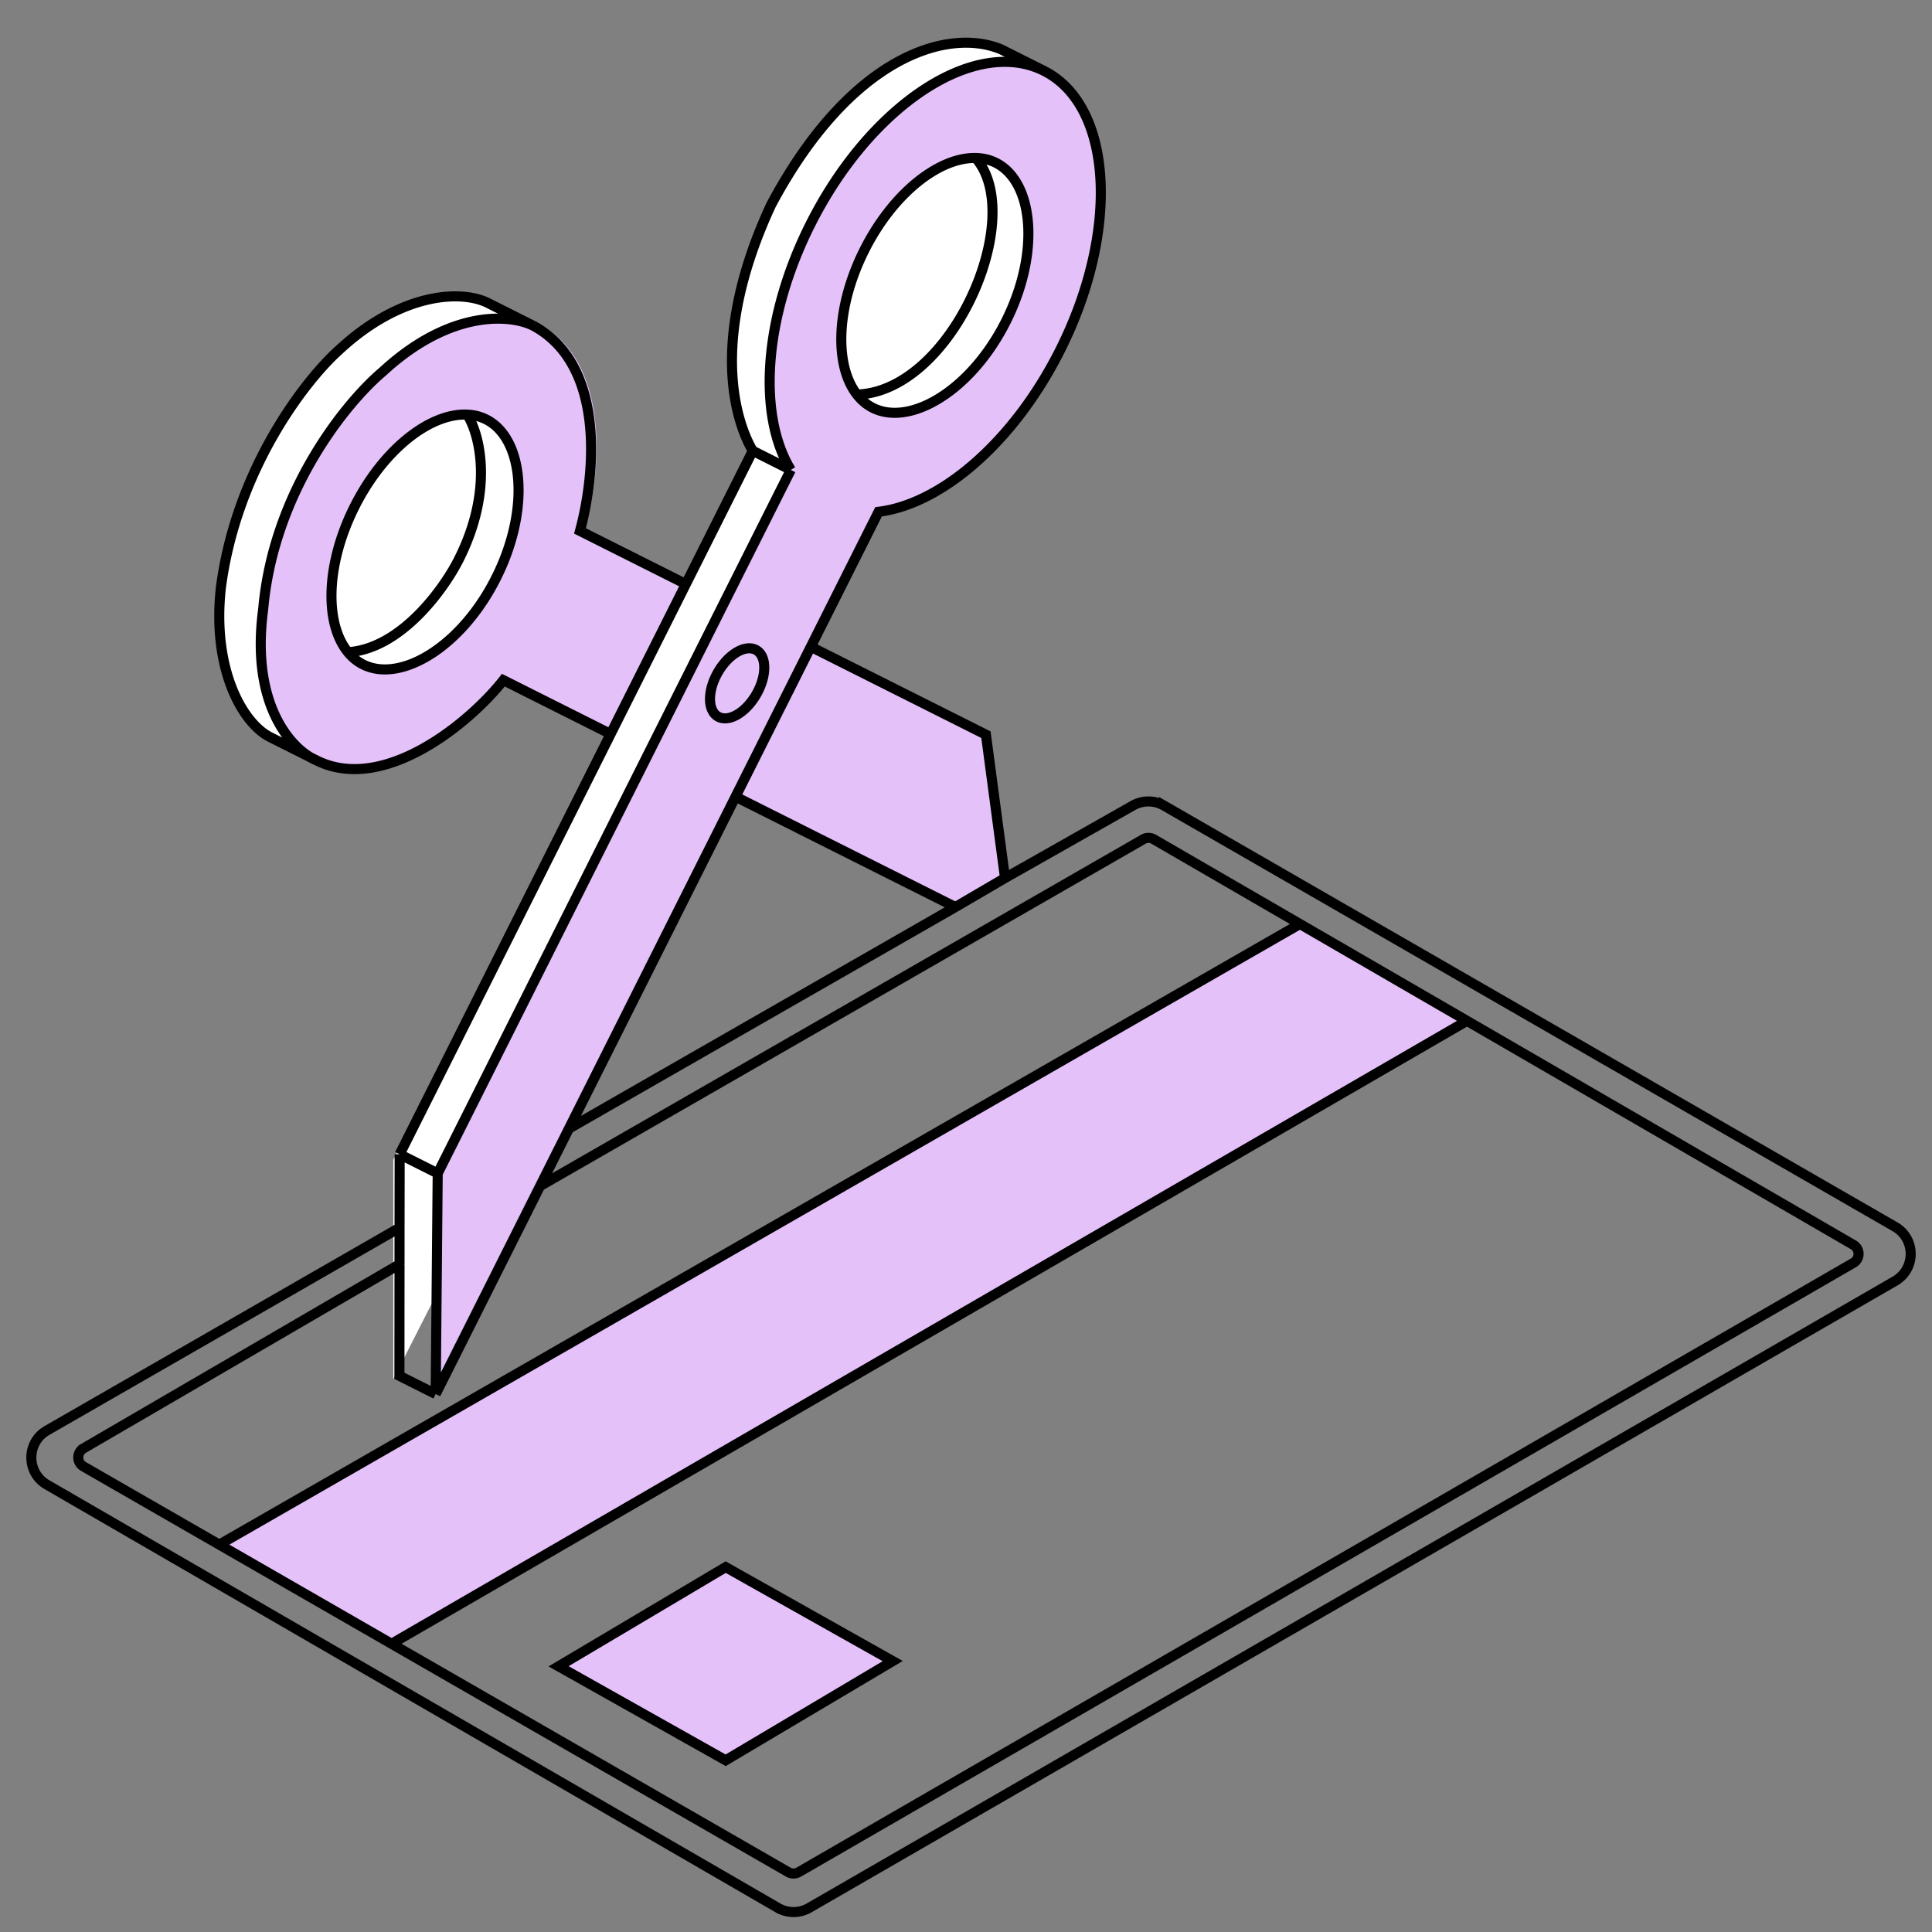 <svg width="192" height="192" viewBox="0 0 192 192" fill="none" xmlns="http://www.w3.org/2000/svg"><rect x="0" y="0" width="192" height="192" fill="#808080" stroke="none"/><g clip-path="url(#clip0_1220_38203)"><path d="M53.567 32.165c7.147 3.89 6.151 14.716 4.619 20.365l39.87 20.198 2.075 14.527-5.188 3.113L49.806 67.54c-3.234 4.13-11.933 11.16-18.677 7.782a4.58 4.58 0 01-1.108-.677l-2.62-1.602c-2.67-1.338-5.78-6.617-4.903-14.79 1.525-11.904 8.445-20.742 11.715-23.672 6.228-5.799 12.214-5.993 14.806-4.694l4.445 2.227.103.051z" fill="#E4C1F9"/><path d="M53.406 32.58l-.102-.054c-2.21-1.14-8.137-1.823-15.04 4.252-3.594 2.879-11.112 11.57-12.425 23.306-1.415 8.91 2.023 13.382 4.352 14.818l.559.298a4.78 4.78 0 01-.56-.298l-3.98-2.123c-2.637-1.405-5.612-6.762-4.527-14.91 1.827-11.861 8.97-20.52 12.314-23.367 6.373-5.637 12.362-5.68 14.92-4.315l4.387 2.339.102.054z" fill="#fff"/><path d="M35.32 50.587c2.921-5.643 7.604-9.231 11.317-9.016 5.31.31 6.716 8.442 2.67 16.258-4.048 7.816-11.5 11.362-14.818 7.204-2.319-2.907-2.092-8.802.83-14.446z" fill="#fff"/><path fill-rule="evenodd" clip-rule="evenodd" d="M39.085 115.27v21.791l43.81-86.199c6.215-.759 13.45-6.922 18.05-16.085 5.962-11.877 5.526-26.432-1.332-29.874-8.3-3.253-17.903 5.103-23.865 16.98-6.817 13.58-1.038 22.828-1.038 22.828L39.085 115.27z" fill="#fff"/><path fill-rule="evenodd" clip-rule="evenodd" d="M43.499 116.61l-.2 21.929 44.01-87.677c6.215-.759 13.451-6.922 18.05-16.085 5.962-11.877 5.236-24.297-1.622-27.739-6.857-3.442-17.25 3.396-23.212 15.274-4.686 9.335-5.24 19.004-1.934 24.388L43.5 116.61zm42.396-91.747c2.817-5.61 7.377-9.238 11.069-9.161 5.406.112 6.997 8.28 3.008 16.227-3.99 7.947-11.49 11.552-14.81 7.284-2.267-2.915-2.083-8.739.733-14.35z" fill="#E4C1F9"/><path d="M22.078 153.537l106.854-61.692 16.786 9.691-106.854 61.693-16.786-9.692zm33.436 12.061l16.592-9.857 16.612 9.337-16.612 9.858-16.592-9.338z" fill="#E4C1F9"/><path d="M43.298 138.539l.2-21.929m-.2 21.929l-3.604-1.809.009-11.083m3.595 12.892l10.378-20.674m-10.177-1.255L78.59 46.7M43.5 116.61l-3.782-1.898m64.02-107.674c6.858 3.442 7.584 15.862 1.622 27.74-4.6 9.162-11.835 15.325-18.05 16.084l-6.733 13.413m23.161-57.237c-6.857-3.442-17.25 3.396-23.212 15.274-4.686 9.335-5.24 19.004-1.934 24.388m25.146-39.662l-4.256-2.136c-5.283-2.195-14.956.653-22.85 15.455-7.079 15.257-2.452 23.386-1.822 24.444m3.782 1.899l-3.782-1.9m22.155-29.1c-3.692-.076-8.252 3.551-11.069 9.162-2.816 5.611-3 11.435-.733 14.35m11.802-23.511c5.406.112 6.997 8.28 3.008 16.227-3.99 7.947-11.49 11.552-14.81 7.284m11.802-23.511c5.136 5.878-2.36 23.2-11.802 23.51m-10.353 5.59l-6.647 13.242m-28.445 56.668l20.966-41.768m-20.966 41.768l-.011 7.304m40.87-57.74l17.404 8.736 1.898 14.243m-19.302-22.98l-7.48 14.9m0 0l21.847 10.967M73.097 79.175L56.54 112.158m11.622-54.114l-10.525-5.283c1.537-5.648 2.542-16.474-4.602-20.369m15.127 25.652l-7.48 14.9m0 0l-10.658-5.35c-3.238 4.126-11.849 11.346-18.59 7.962m21.6-43.164L48.49 30.11c-2.591-1.3-8.578-1.111-14.81 4.681-3.272 2.928-10.2 11.76-11.735 23.662-.884 8.173 2.221 13.455 4.891 14.795l4.599 2.308m21.6-43.164c-2.153-1.119-8.175-1.772-15.032 4.569-3.523 2.967-10.825 11.84-11.85 23.605-1.295 9.692 2.982 14.032 5.282 14.99m14.998-34.352c-3.714-.17-8.352 3.478-11.203 9.157-2.851 5.68-3.004 11.578-.649 14.455m11.852-23.612c1.193 1.864 2.698 7.347-.825 14.367-1.474 2.936-5.743 8.896-11.027 9.245m11.852-23.612c5.314.242 6.822 8.357 2.873 16.223-3.948 7.866-11.356 11.505-14.725 7.39m5.126 57.199L4.678 142.154c-2.079 1.195-2.083 4.192-.009 5.393l72.634 42.051a3.114 3.114 0 003.116.002l107.906-62.292c2.077-1.198 2.075-4.196-.002-5.393l-72.642-41.852a3.114 3.114 0 00-3.089-.011l-12.714 7.203m-60.172 34.761l-.003 3.631m60.175-38.392l-4.934 2.887m0 0L56.54 112.158m0 0l-2.864 5.707m-13.973 7.782l-31.41 18.295a1.038 1.038 0 00.005 1.796l13.492 7.765m31.886-35.638l59.944-34.462a1.039 1.039 0 011.038.002l14.527 8.421M21.79 153.504l107.395-61.676M21.79 153.502l17.121 9.854m90.274-71.53l16.603 9.624M38.911 163.357l39.43 22.694a1.04 1.04 0 001.037-.001l104.806-60.543a1.038 1.038 0 00.001-1.797l-38.397-22.259M38.911 163.357l106.877-61.906m-90.275 64.145l16.603 9.339 16.602-9.858-16.602-9.338-16.603 9.857zm20.438-99.244c0 1.72-1.207 3.81-2.696 4.67-1.489.86-2.695.162-2.695-1.557 0-1.719 1.206-3.81 2.695-4.67 1.49-.859 2.696-.162 2.696 1.557z" stroke="#000"/></g><defs><clipPath id="clip0_1220_38203"><path fill="#fff" d="M0 0h192v192H0z"/></clipPath></defs></svg>